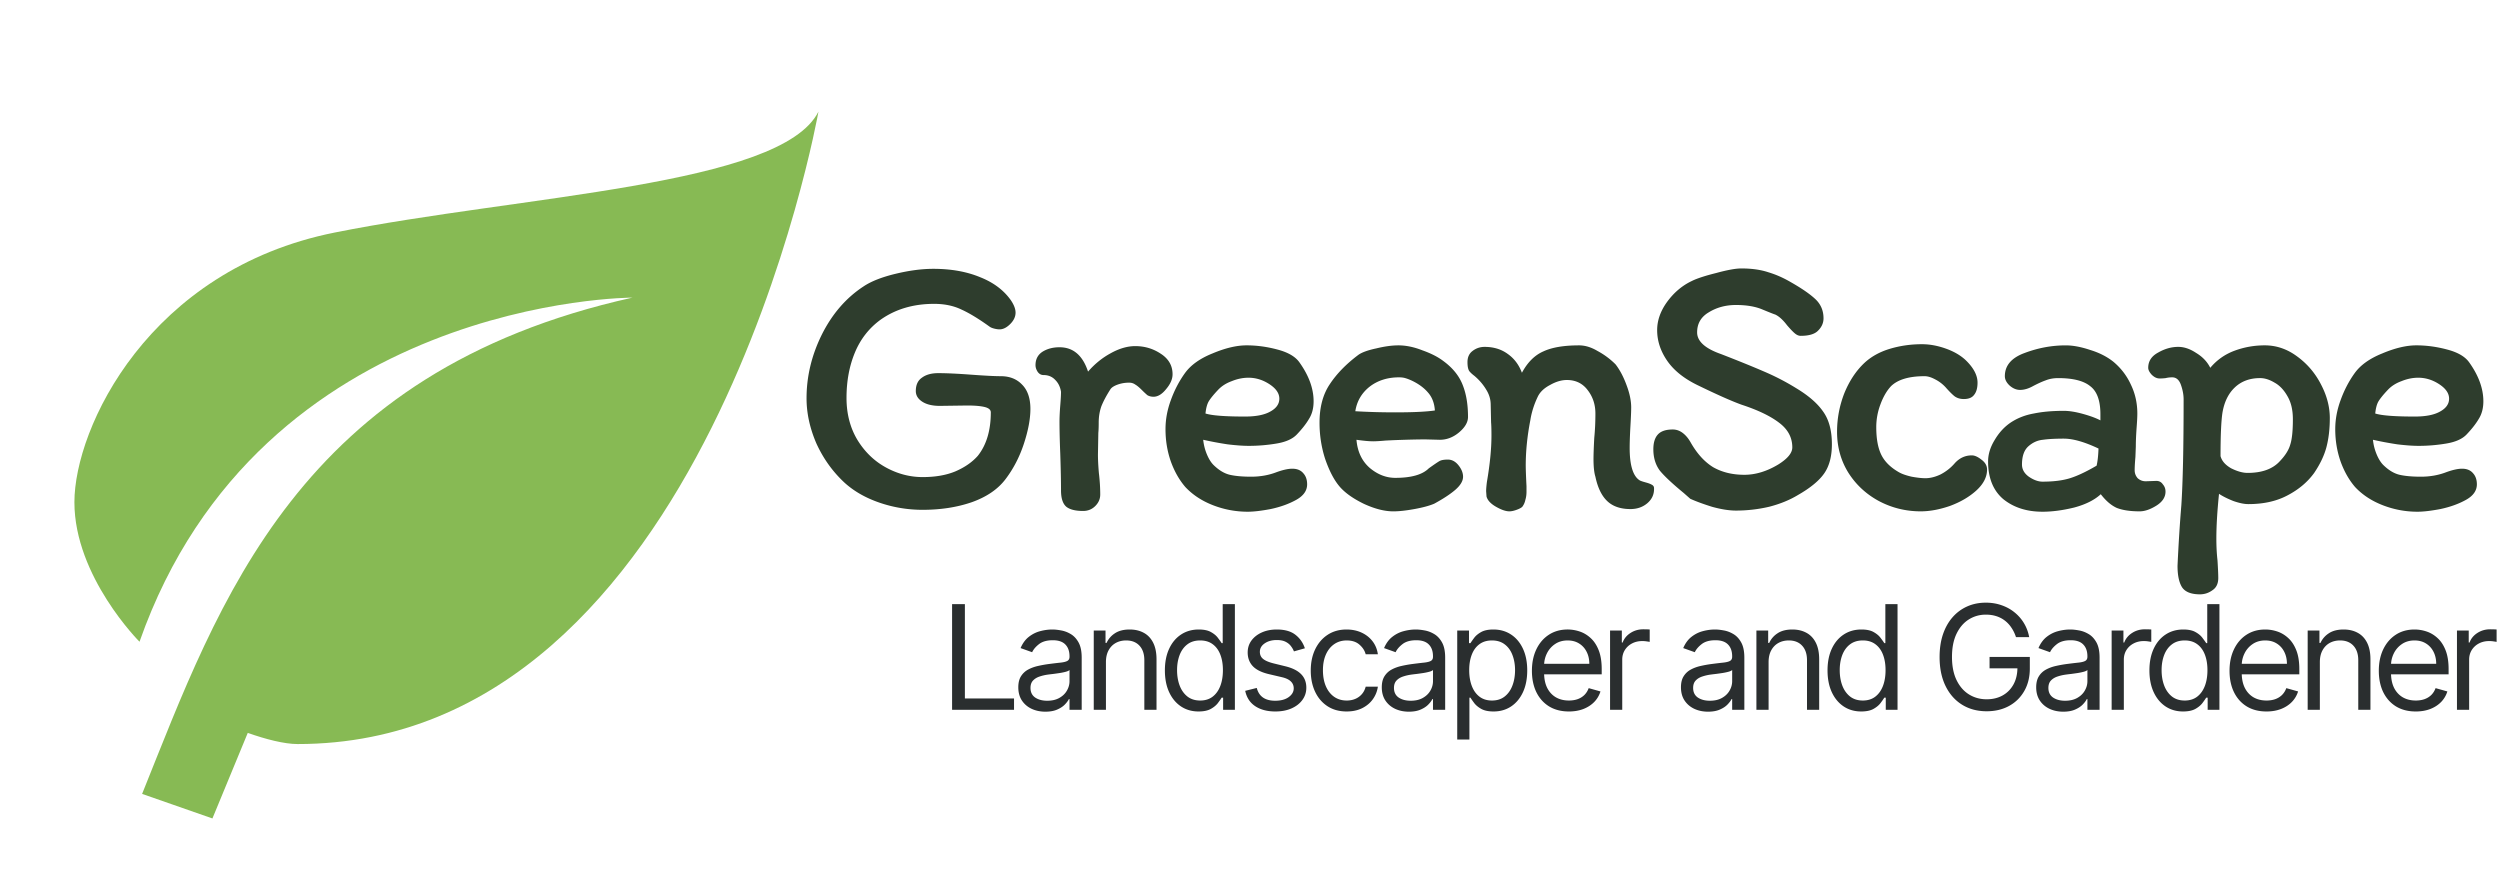 <svg xmlns="http://www.w3.org/2000/svg" width="1400" height="500" fill="none"><path fill="#87BA54" d="M354.167 166.667c-187.5 41.666-231.25 170.208-274.583 277.916l39.375 13.75 19.791-47.916c10 3.541 20.417 6.25 27.917 6.25 229.167 0 291.667-354.167 291.667-354.167-20.834 41.667-166.667 46.875-270.834 67.708C83.334 151.042 41.667 239.583 41.667 281.25s36.458 78.125 36.458 78.125c67.709-192.708 276.042-192.708 276.042-192.708z"/><path fill="#2E3D2D" d="M554.209 182.951c-6.112-4.406-11.37-7.604-15.777-9.594-4.406-2.132-9.523-3.198-15.35-3.198-11.655 0-21.675 2.985-30.061 8.954-6.396 4.691-11.158 10.802-14.285 18.335-3.127 7.533-4.69 15.99-4.69 25.371 0 8.955 2.061 16.843 6.183 23.665 4.122 6.681 9.452 11.797 15.99 15.351 6.538 3.553 13.36 5.33 20.467 5.33 7.107 0 13.218-1.066 18.335-3.198 5.259-2.274 9.452-5.188 12.579-8.741 4.833-6.112 7.249-14.214 7.249-24.305 0-1.422-1.137-2.416-3.411-2.985-2.275-.569-5.544-.853-9.808-.853l-15.35.213c-4.122 0-7.391-.781-9.807-2.345-2.416-1.563-3.625-3.553-3.625-5.969 0-3.412 1.137-5.899 3.412-7.462 2.274-1.706 5.33-2.559 9.167-2.559 4.548 0 10.66.284 18.335.853 7.676.569 13.219.853 16.63.853 4.975 0 8.954 1.563 11.939 4.69 3.127 3.127 4.691 7.675 4.691 13.645 0 5.543-1.209 12.01-3.625 19.401s-5.827 14-10.233 19.828c-4.264 5.685-10.589 10.02-18.975 13.005-8.244 2.843-17.412 4.264-27.503 4.264-8.386 0-16.487-1.35-24.305-4.051-7.817-2.7-14.355-6.467-19.614-11.299-6.538-6.112-11.726-13.361-15.564-21.747-3.695-8.528-5.543-16.985-5.543-25.371 0-12.223 2.843-24.091 8.528-35.604 5.827-11.655 13.645-20.68 23.452-27.076 4.264-2.843 10.234-5.188 17.909-7.036 7.675-1.848 14.711-2.772 21.107-2.772 9.949 0 18.69 1.564 26.223 4.691 7.533 2.985 13.29 7.32 17.269 13.005 1.706 2.558 2.559 4.833 2.559 6.822 0 2.275-.995 4.407-2.985 6.396-1.99 1.99-3.98 2.985-5.97 2.985-.852 0-1.847-.142-2.984-.426-1.137-.284-1.99-.64-2.559-1.066zm61.92 94.021c0 2.416-.924 4.548-2.772 6.396-1.848 1.848-4.122 2.772-6.822 2.772-4.264 0-7.391-.782-9.381-2.346-1.99-1.705-2.985-4.761-2.985-9.167 0-5.259-.142-12.153-.426-20.681-.284-7.106-.427-13.076-.427-17.908 0-2.275.143-5.259.427-8.955.284-3.411.426-5.969.426-7.675-.426-2.701-1.492-4.904-3.198-6.609-1.705-1.848-3.908-2.772-6.609-2.772-1.279 0-2.345-.568-3.198-1.705-.853-1.28-1.279-2.559-1.279-3.838 0-3.269 1.279-5.756 3.837-7.462 2.701-1.706 5.899-2.558 9.594-2.558 7.676 0 13.006 4.548 15.99 13.644 3.696-4.264 7.889-7.675 12.579-10.233 4.833-2.701 9.452-4.051 13.858-4.051 5.259 0 10.021 1.421 14.285 4.264 4.406 2.843 6.609 6.68 6.609 11.513 0 2.7-1.208 5.472-3.625 8.315-2.274 2.842-4.619 4.264-7.035 4.264-1.279 0-2.416-.285-3.411-.853-.853-.711-1.919-1.706-3.198-2.985-1.422-1.421-2.63-2.416-3.625-2.985-.995-.71-2.132-1.066-3.411-1.066-2.274 0-4.406.356-6.396 1.066-1.99.711-3.34 1.564-4.051 2.559-2.274 3.553-3.98 6.751-5.117 9.594-.995 2.842-1.492 5.898-1.492 9.167 0 2.416-.071 4.335-.213 5.757l-.213 12.152c0 1.848.071 3.909.213 6.183.142 2.274.284 3.98.426 5.117.427 3.837.64 7.533.64 11.086zm36.555-36.67c0-5.401.995-10.803 2.985-16.204 1.99-5.543 4.619-10.589 7.888-15.137 3.27-4.548 8.457-8.244 15.564-11.086 7.107-2.985 13.432-4.477 18.975-4.477 5.685 0 11.442.781 17.269 2.345 5.97 1.563 10.092 3.98 12.366 7.249 5.259 7.391 7.888 14.639 7.888 21.746 0 3.838-.853 7.107-2.558 9.807-1.564 2.701-3.838 5.614-6.823 8.741-2.416 2.559-6.254 4.264-11.513 5.117a93.186 93.186 0 0 1-15.35 1.279c-3.269 0-7.249-.284-11.939-.852a193.736 193.736 0 0 1-13.645-2.559 28.67 28.67 0 0 0 2.132 8.315c1.137 2.701 2.487 4.761 4.051 6.183 2.843 2.7 5.756 4.406 8.741 5.117 3.127.71 7.107 1.066 11.939 1.066 5.117 0 9.879-.853 14.285-2.559 3.553-1.279 6.467-1.919 8.741-1.919 2.7 0 4.761.853 6.183 2.559 1.421 1.563 2.132 3.624 2.132 6.183 0 3.553-2.061 6.467-6.183 8.741s-8.883 3.98-14.285 5.117c-5.258.995-9.522 1.492-12.792 1.492a53.39 53.39 0 0 1-19.401-3.624c-6.254-2.417-11.441-5.828-15.563-10.234-3.412-3.98-6.112-8.741-8.102-14.284-1.99-5.686-2.985-11.726-2.985-18.122zm46.478-28.782c-3.127 0-6.254.639-9.381 1.918-3.127 1.137-5.685 2.772-7.675 4.904-2.559 2.701-4.335 4.904-5.33 6.609-.853 1.564-1.421 3.767-1.706 6.609 3.554 1.137 10.945 1.706 22.173 1.706 6.112 0 10.802-.924 14.071-2.772 3.411-1.847 5.117-4.264 5.117-7.248 0-2.985-1.848-5.686-5.543-8.102-3.696-2.416-7.604-3.624-11.726-3.624zm39.775 25.157c0-8.67 1.919-15.848 5.756-21.533 3.838-5.827 9.168-11.3 15.99-16.416 1.99-1.422 5.33-2.63 10.021-3.625 4.69-1.137 8.812-1.705 12.365-1.705 4.264 0 8.742.923 13.432 2.771 4.833 1.706 8.741 3.696 11.726 5.97 5.259 3.837 8.883 8.315 10.873 13.431 1.99 4.975 2.985 10.945 2.985 17.909 0 2.985-1.706 5.899-5.117 8.741-3.269 2.701-6.822 4.051-10.66 4.051l-8.101-.213c-4.122 0-10.021.142-17.696.426l-4.477.214c-3.127.284-5.472.426-7.036.426-2.274 0-5.401-.284-9.381-.853.569 6.68 3.056 11.939 7.462 15.777 4.407 3.695 9.168 5.543 14.285 5.543 8.954 0 15.208-1.776 18.761-5.33 2.985-2.132 4.975-3.482 5.97-4.051.995-.568 2.558-.852 4.69-.852 2.275 0 4.264 1.066 5.97 3.198 1.706 2.132 2.558 4.264 2.558 6.396 0 2.416-1.492 4.903-4.477 7.462-2.842 2.416-6.751 4.974-11.726 7.675-2.7 1.137-6.396 2.132-11.086 2.985-4.691.852-8.599 1.279-11.726 1.279-4.975 0-10.518-1.422-16.63-4.264-6.112-2.985-10.66-6.254-13.645-9.807-2.984-3.554-5.614-8.599-7.888-15.138-2.132-6.538-3.198-13.36-3.198-20.467zm42.427-5.756c10.091 0 17.482-.356 22.173-1.066-.285-4.122-1.564-7.462-3.838-10.021-2.274-2.7-5.401-4.974-9.381-6.822-1.279-.569-2.416-.995-3.411-1.279-.995-.284-2.132-.427-3.411-.427-6.538 0-12.082 1.777-16.63 5.33-4.406 3.554-7.035 8.102-7.888 13.645 7.106.427 14.568.64 22.386.64zm44.262-20.467c-1.137-.853-2.061-1.706-2.771-2.559-.711-.995-1.066-2.7-1.066-5.117 0-2.7.923-4.761 2.771-6.182 1.99-1.564 4.264-2.346 6.823-2.346 4.974 0 9.238 1.28 12.792 3.838 3.695 2.558 6.396 6.112 8.101 10.66 3.127-5.827 7.107-9.807 11.939-11.939 4.833-2.274 11.513-3.411 20.041-3.411 3.411 0 6.894 1.066 10.447 3.198a42.753 42.753 0 0 1 10.02 7.462c2.417 3.127 4.478 7.035 6.183 11.726 1.706 4.548 2.559 8.67 2.559 12.365 0 2.132-.143 5.614-.427 10.447-.284 5.117-.426 9.168-.426 12.152 0 9.95 1.919 16.061 5.756 18.336.569.284 1.635.639 3.198 1.066 1.564.426 2.701.852 3.411 1.279.853.426 1.28 1.066 1.28 1.919.142 3.411-1.138 6.253-3.838 8.528-2.558 2.132-5.685 3.198-9.381 3.198-5.543 0-9.878-1.493-13.005-4.478-3.127-2.984-5.33-7.533-6.609-13.644-.711-2.275-1.066-5.615-1.066-10.021 0-2.416.142-6.325.426-11.726.427-4.264.64-8.812.64-13.645 0-4.974-1.422-9.309-4.264-13.005-2.843-3.837-6.752-5.756-11.726-5.756-2.985 0-6.112.924-9.381 2.771-3.269 1.706-5.543 3.838-6.822 6.396-2.132 4.407-3.554 8.884-4.264 13.432-1.706 8.812-2.559 17.269-2.559 25.371 0 1.99.142 5.827.427 11.513v3.198c0 1.563-.214 3.055-.64 4.477a9.37 9.37 0 0 1-1.706 3.837c-.568.569-1.634 1.137-3.198 1.706-1.563.569-2.913.853-4.05.853-1.99 0-4.478-.853-7.462-2.559-2.985-1.705-4.762-3.624-5.33-5.756l-.214-2.985c0-1.137.142-2.842.427-5.117 1.705-9.949 2.558-18.619 2.558-26.01 0-3.269-.071-5.756-.213-7.462l-.213-9.807c0-2.985-.853-5.828-2.559-8.528-1.705-2.843-3.908-5.401-6.609-7.675zm200.234 38.376c0 6.68-1.42 12.081-4.26 16.203s-7.75 8.172-14.71 12.152c-4.69 2.843-10.092 5.046-16.204 6.609a81.582 81.582 0 0 1-18.548 2.132c-3.838 0-8.315-.71-13.432-2.132-4.974-1.563-9.025-3.055-12.152-4.477l-3.625-3.198c-6.396-5.259-10.873-9.452-13.431-12.579-2.416-3.269-3.625-7.248-3.625-11.939 0-3.695.853-6.467 2.559-8.315 1.705-1.847 4.477-2.771 8.315-2.771 1.989 0 3.837.639 5.543 1.919 1.705 1.279 3.198 3.055 4.477 5.33 3.553 6.253 7.746 10.873 12.579 13.858 4.974 2.842 10.802 4.264 17.482 4.264 6.254 0 12.579-1.919 18.975-5.757 5.257-3.269 7.887-6.467 7.887-9.594 0-5.543-2.49-10.162-7.461-13.858-4.832-3.695-11.797-7.035-20.893-10.02-5.543-1.99-13.858-5.686-24.945-11.087-7.533-3.695-13.147-8.243-16.842-13.644-3.696-5.401-5.544-11.087-5.544-17.056 0-5.401 1.848-10.66 5.544-15.777 3.837-5.259 8.457-9.168 13.858-11.726 2.842-1.422 7.391-2.914 13.644-4.477 6.254-1.706 10.945-2.559 14.072-2.559 5.827 0 10.873.711 15.137 2.132 4.264 1.279 8.457 3.127 12.58 5.543 6.25 3.554 10.87 6.752 13.86 9.594 2.98 2.843 4.47 6.396 4.47 10.66 0 2.559-.99 4.833-2.98 6.823-1.85 1.99-5.12 2.985-9.81 2.985-1.14 0-2.27-.498-3.41-1.493-1.14-.995-2.56-2.487-4.26-4.477-2.278-2.985-4.481-4.975-6.613-5.97-.568-.142-2.913-1.066-7.035-2.771-3.98-1.706-8.955-2.559-14.924-2.559-5.686 0-10.731 1.351-15.137 4.051-4.407 2.559-6.61 6.325-6.61 11.3 0 4.974 4.478 9.025 13.432 12.152 9.523 3.696 17.411 6.894 23.665 9.594a135.011 135.011 0 0 1 18.552 9.594c6.82 4.122 11.79 8.457 14.92 13.005 3.27 4.549 4.9 10.66 4.9 18.336zm81.56-34.539c0 2.985-.64 5.259-1.92 6.823-1.14 1.563-3.06 2.345-5.76 2.345-1.99 0-3.69-.498-5.11-1.493-1.28-.995-2.99-2.7-5.12-5.116a20.687 20.687 0 0 0-5.97-4.478c-2.13-1.137-4.05-1.705-5.76-1.705-8.67 0-14.92 1.848-18.76 5.543-2.41 2.558-4.4 5.97-5.97 10.234a35.84 35.84 0 0 0-2.34 12.792c0 6.396.92 11.512 2.77 15.35 1.85 3.838 5.12 7.107 9.81 9.807 1.7.995 4.12 1.848 7.24 2.559 3.13.568 5.69.852 7.68.852 2.7 0 5.54-.71 8.53-2.132 2.98-1.563 5.54-3.553 7.67-5.969 2.7-3.127 5.97-4.691 9.81-4.691 1.56 0 3.34.782 5.33 2.346 2.13 1.563 3.2 3.411 3.2 5.543 0 4.264-2.06 8.244-6.18 11.939-3.98 3.553-8.89 6.396-14.72 8.528-5.82 1.99-11.22 2.985-16.2 2.985-8.38 0-16.2-1.919-23.45-5.757-7.11-3.837-12.79-9.096-17.06-15.776-4.26-6.823-6.39-14.498-6.39-23.026 0-7.391 1.35-14.569 4.05-21.533 2.84-6.965 6.61-12.65 11.3-17.056 3.84-3.554 8.6-6.183 14.28-7.889 5.69-1.705 11.66-2.558 17.91-2.558 4.41 0 8.96.853 13.65 2.558 4.69 1.706 8.45 3.98 11.3 6.823 4.12 4.122 6.18 8.172 6.18 12.152zm105.27 60.975c0 3.127-1.71 5.757-5.12 7.889-3.41 2.132-6.54 3.198-9.38 3.198-5.26 0-9.52-.64-12.79-1.919-3.13-1.421-6.12-3.98-8.96-7.675-3.55 3.269-8.53 5.756-14.92 7.462-6.4 1.563-12.3 2.345-17.7 2.345-8.81 0-16.13-2.345-21.96-7.036-5.68-4.832-8.53-11.868-8.53-21.106 0-3.98 1.21-7.96 3.63-11.94 2.42-4.121 5.4-7.391 8.95-9.807 3.84-2.558 8.18-4.264 13.01-5.117 4.83-.995 10.45-1.492 16.84-1.492 2.99 0 6.54.569 10.66 1.706s7.39 2.345 9.81 3.624v-3.411c0-7.675-1.92-12.934-5.76-15.777-3.69-2.985-9.66-4.477-17.91-4.477-2.56 0-4.9.426-7.03 1.279-1.99.711-4.34 1.777-7.04 3.198-2.56 1.421-4.97 2.132-7.25 2.132-1.99 0-3.91-.782-5.75-2.345-1.85-1.706-2.77-3.482-2.77-5.33 0-5.97 3.69-10.305 11.08-13.005 7.53-2.843 15.21-4.264 23.03-4.264 3.98 0 8.53.852 13.64 2.558 5.12 1.563 9.45 3.767 13.01 6.609 4.26 3.554 7.53 7.818 9.8 12.792 2.42 4.975 3.63 10.376 3.63 16.203 0 1.848-.14 4.62-.43 8.315-.28 3.98-.42 7.391-.42 10.234l-.22 5.756c-.28 3.127-.42 5.614-.42 7.462 0 1.706.57 3.198 1.7 4.477 1.28 1.137 2.77 1.706 4.48 1.706l5.97-.213c1.56 0 2.77.639 3.62 1.919 1 1.137 1.5 2.487 1.5 4.05zm-68.87-5.543c6.11 0 11.23-.639 15.35-1.919 4.12-1.279 9.1-3.624 14.93-7.035.57-2.416.92-5.614 1.06-9.594-7.81-3.696-14.28-5.543-19.4-5.543-4.83 0-8.74.213-11.72.639-2.99.284-5.69 1.493-8.11 3.625-2.41 2.132-3.62 5.543-3.62 10.233 0 2.701 1.28 4.975 3.84 6.823 2.7 1.847 5.26 2.771 7.67 2.771zm72.61-58.417c-1.28 0-2.49.143-3.63.427-1.13.142-2.27.213-3.41.213-1.56 0-3.05-.711-4.47-2.132-1.28-1.421-1.92-2.701-1.92-3.838 0-3.695 1.84-6.538 5.54-8.528 3.7-2.132 7.46-3.198 11.3-3.198 3.27 0 6.61 1.137 10.02 3.412 3.55 2.132 6.18 4.903 7.89 8.314 3.69-4.406 8.24-7.604 13.64-9.594 5.4-1.989 11.02-2.984 16.85-2.984 6.53 0 12.57 2.061 18.12 6.182 5.68 4.122 10.16 9.381 13.43 15.777 3.27 6.254 4.9 12.508 4.9 18.762 0 6.112-.64 11.584-1.92 16.416-1.27 4.691-3.55 9.452-6.82 14.285-3.69 5.116-8.67 9.309-14.92 12.578-6.11 3.269-13.43 4.904-21.96 4.904-2.28 0-5.05-.569-8.32-1.706-3.27-1.279-5.97-2.629-8.1-4.05-.99 9.665-1.49 18.051-1.49 25.157 0 4.264.21 8.315.64 12.153.28 4.548.43 7.817.43 9.807 0 3.127-1.07 5.401-3.2 6.822-2.13 1.564-4.48 2.345-7.04 2.345-5.11 0-8.53-1.421-10.23-4.264-1.57-2.7-2.35-6.609-2.35-11.726.57-12.223 1.28-23.523 2.14-33.898.85-12.792 1.27-32.549 1.27-59.27 0-2.558-.49-5.259-1.49-8.102-.99-2.842-2.63-4.264-4.9-4.264zm27.07 44.133c.72 2.7 2.71 4.974 5.97 6.822 3.42 1.706 6.47 2.559 9.17 2.559 8.1 0 14.14-2.203 18.12-6.61 2.99-3.127 4.91-6.182 5.76-9.167 1-2.985 1.49-7.746 1.49-14.285 0-5.116-.99-9.38-2.98-12.792-1.99-3.553-4.41-6.111-7.25-7.675-2.84-1.705-5.54-2.558-8.1-2.558-5.83 0-10.59 1.776-14.29 5.33-3.55 3.411-5.82 8.101-6.82 14.071-.71 4.69-1.07 12.792-1.07 24.305zm64.24-15.137c0-5.401 1-10.803 2.99-16.204 1.99-5.543 4.62-10.589 7.88-15.137 3.27-4.548 8.46-8.244 15.57-11.086 7.1-2.985 13.43-4.477 18.97-4.477 5.69 0 11.44.781 17.27 2.345 5.97 1.563 10.09 3.98 12.37 7.249 5.26 7.391 7.89 14.639 7.89 21.746 0 3.838-.86 7.107-2.56 9.807-1.57 2.701-3.84 5.614-6.82 8.741-2.42 2.559-6.26 4.264-11.52 5.117a93.104 93.104 0 0 1-15.35 1.279c-3.27 0-7.25-.284-11.94-.852-4.69-.711-9.24-1.564-13.64-2.559.28 2.843.99 5.614 2.13 8.315 1.14 2.701 2.49 4.761 4.05 6.183 2.84 2.7 5.76 4.406 8.74 5.117 3.13.71 7.11 1.066 11.94 1.066 5.12 0 9.88-.853 14.29-2.559 3.55-1.279 6.46-1.919 8.74-1.919 2.7 0 4.76.853 6.18 2.559 1.42 1.563 2.13 3.624 2.13 6.183 0 3.553-2.06 6.467-6.18 8.741-4.12 2.274-8.88 3.98-14.29 5.117-5.25.995-9.52 1.492-12.79 1.492-6.68 0-13.14-1.208-19.4-3.624-6.25-2.417-11.44-5.828-15.56-10.234-3.41-3.98-6.11-8.741-8.1-14.284-1.99-5.686-2.99-11.726-2.99-18.122zm46.48-28.782c-3.13 0-6.25.639-9.38 1.918-3.13 1.137-5.69 2.772-7.68 4.904-2.56 2.701-4.33 4.904-5.33 6.609-.85 1.564-1.42 3.767-1.7 6.609 3.55 1.137 10.94 1.706 22.17 1.706 6.11 0 10.8-.924 14.07-2.772 3.41-1.847 5.12-4.264 5.12-7.248 0-2.985-1.85-5.686-5.55-8.102-3.69-2.416-7.6-3.624-11.72-3.624z"/><path fill="#2A2E2F" d="M533.169 397.5v-59.2h7.169v52.841h27.518v6.359h-34.687zm52.23 1.041c-2.814 0-5.367-.53-7.66-1.59-2.294-1.079-4.115-2.631-5.464-4.654-1.349-2.043-2.023-4.51-2.023-7.4 0-2.544.501-4.606 1.503-6.186a10.612 10.612 0 0 1 4.018-3.758c1.677-.906 3.527-1.58 5.55-2.023a67.477 67.477 0 0 1 6.157-1.099c2.698-.347 4.885-.607 6.562-.78 1.696-.193 2.929-.511 3.7-.954.79-.443 1.185-1.214 1.185-2.313v-.231c0-2.852-.78-5.068-2.341-6.648-1.542-1.581-3.883-2.371-7.025-2.371-3.256 0-5.81.713-7.66 2.139-1.85 1.426-3.151 2.949-3.902 4.568l-6.475-2.313c1.156-2.698 2.698-4.798 4.625-6.301 1.946-1.523 4.066-2.583 6.359-3.18 2.313-.617 4.587-.925 6.822-.925 1.426 0 3.064.173 4.914.52 1.869.328 3.671 1.012 5.406 2.053 1.753 1.04 3.208 2.611 4.365 4.711 1.156 2.101 1.734 4.914 1.734 8.441V397.5h-6.822v-6.013h-.347c-.462.964-1.233 1.995-2.312 3.093-1.08 1.099-2.515 2.034-4.307 2.804-1.793.771-3.98 1.157-6.562 1.157zm1.041-6.129c2.697 0 4.971-.529 6.821-1.589 1.87-1.06 3.276-2.428 4.221-4.105.963-1.677 1.445-3.44 1.445-5.29v-6.244c-.289.347-.925.665-1.908.954-.963.27-2.081.511-3.353.723-1.253.193-2.476.366-3.671.52-1.176.135-2.129.251-2.862.347-1.773.231-3.43.607-4.972 1.127-1.522.502-2.755 1.263-3.7 2.284-.925 1.002-1.387 2.37-1.387 4.105 0 2.37.877 4.162 2.63 5.376 1.773 1.195 4.018 1.792 6.736 1.792zm32.884-21.621V397.5h-6.822v-44.4h6.591v6.937h.578c1.041-2.254 2.621-4.066 4.741-5.434 2.119-1.387 4.856-2.081 8.209-2.081 3.006 0 5.637.617 7.891 1.85 2.255 1.214 4.009 3.064 5.261 5.55 1.253 2.467 1.879 5.588 1.879 9.365V397.5h-6.822v-27.75c0-3.488-.905-6.205-2.717-8.152-1.811-1.965-4.297-2.948-7.458-2.948-2.177 0-4.124.472-5.839 1.416-1.696.945-3.035 2.323-4.018 4.134-.982 1.811-1.474 4.008-1.474 6.591zm51.862 27.634c-3.7 0-6.967-.935-9.8-2.804-2.832-1.888-5.048-4.548-6.648-7.978-1.599-3.45-2.399-7.525-2.399-12.227 0-4.664.8-8.711 2.399-12.141 1.6-3.43 3.825-6.08 6.677-7.949 2.852-1.869 6.148-2.804 9.886-2.804 2.891 0 5.175.482 6.851 1.445 1.696.944 2.987 2.024 3.874 3.238.905 1.194 1.609 2.177 2.11 2.948h.578V338.3h6.822v59.2h-6.591v-6.822h-.809c-.501.809-1.214 1.831-2.139 3.064-.925 1.214-2.245 2.303-3.961 3.267-1.715.944-3.998 1.416-6.85 1.416zm.925-6.128c2.736 0 5.049-.713 6.937-2.139 1.889-1.446 3.324-3.44 4.307-5.984.983-2.563 1.474-5.521 1.474-8.874 0-3.315-.481-6.215-1.445-8.701-.963-2.505-2.389-4.451-4.278-5.839-1.889-1.407-4.22-2.11-6.995-2.11-2.891 0-5.3.742-7.227 2.226-1.908 1.464-3.343 3.459-4.307 5.983-.944 2.506-1.416 5.319-1.416 8.441 0 3.16.481 6.032 1.445 8.614.983 2.563 2.428 4.606 4.336 6.128 1.927 1.503 4.317 2.255 7.169 2.255zm58.618-29.253-6.128 1.734c-.385-1.021-.954-2.014-1.705-2.977-.733-.983-1.735-1.792-3.007-2.428-1.272-.636-2.9-.954-4.885-.954-2.717 0-4.981.626-6.793 1.879-1.792 1.233-2.688 2.804-2.688 4.711 0 1.696.617 3.036 1.85 4.018 1.233.983 3.16 1.802 5.781 2.457l6.591 1.619c3.97.964 6.928 2.438 8.874 4.423 1.946 1.965 2.919 4.5 2.919 7.602 0 2.544-.732 4.818-2.196 6.822-1.446 2.004-3.469 3.584-6.071 4.741-2.601 1.156-5.627 1.734-9.076 1.734-4.529 0-8.277-.983-11.245-2.948-2.968-1.966-4.846-4.837-5.637-8.615l6.475-1.618c.617 2.389 1.783 4.182 3.498 5.376 1.735 1.195 3.999 1.792 6.793 1.792 3.18 0 5.704-.674 7.574-2.023 1.888-1.368 2.832-3.006 2.832-4.914 0-1.542-.539-2.833-1.618-3.873-1.08-1.06-2.737-1.85-4.972-2.371l-7.4-1.734c-4.066-.964-7.053-2.457-8.961-4.481-1.889-2.042-2.833-4.596-2.833-7.66 0-2.505.703-4.721 2.11-6.648 1.426-1.927 3.363-3.44 5.81-4.538 2.467-1.099 5.261-1.648 8.383-1.648 4.394 0 7.843.963 10.349 2.89 2.524 1.928 4.316 4.471 5.376 7.632zm23.418 35.381c-4.163 0-7.747-.983-10.753-2.948-3.006-1.966-5.319-4.674-6.938-8.123-1.618-3.45-2.428-7.39-2.428-11.823 0-4.509.829-8.489 2.486-11.938 1.677-3.469 4.008-6.176 6.995-8.123 3.007-1.965 6.514-2.948 10.522-2.948 3.122 0 5.936.578 8.441 1.734 2.505 1.156 4.557 2.775 6.157 4.856 1.599 2.082 2.592 4.51 2.977 7.285h-6.822c-.52-2.024-1.676-3.816-3.468-5.377-1.773-1.58-4.163-2.37-7.169-2.37-2.659 0-4.991.694-6.995 2.081-1.985 1.368-3.537 3.305-4.654 5.81-1.099 2.486-1.648 5.406-1.648 8.759 0 3.43.54 6.417 1.619 8.961 1.098 2.544 2.64 4.519 4.625 5.926 2.004 1.406 4.355 2.11 7.053 2.11 1.773 0 3.382-.308 4.827-.925a9.948 9.948 0 0 0 3.671-2.66c1.002-1.156 1.715-2.543 2.139-4.162h6.822c-.385 2.621-1.339 4.982-2.861 7.082-1.504 2.081-3.498 3.739-5.984 4.972-2.467 1.214-5.338 1.821-8.614 1.821zm34.8.116c-2.814 0-5.367-.53-7.661-1.59-2.293-1.079-4.114-2.631-5.463-4.654-1.349-2.043-2.023-4.51-2.023-7.4 0-2.544.501-4.606 1.503-6.186a10.605 10.605 0 0 1 4.018-3.758c1.676-.906 3.526-1.58 5.55-2.023a67.477 67.477 0 0 1 6.157-1.099c2.698-.347 4.885-.607 6.562-.78 1.695-.193 2.929-.511 3.7-.954.79-.443 1.185-1.214 1.185-2.313v-.231c0-2.852-.781-5.068-2.342-6.648-1.541-1.581-3.883-2.371-7.024-2.371-3.257 0-5.81.713-7.66 2.139-1.85 1.426-3.151 2.949-3.902 4.568l-6.475-2.313c1.156-2.698 2.697-4.798 4.625-6.301 1.946-1.523 4.066-2.583 6.359-3.18 2.312-.617 4.586-.925 6.822-.925 1.426 0 3.064.173 4.914.52 1.869.328 3.671 1.012 5.405 2.053 1.754 1.04 3.209 2.611 4.365 4.711 1.156 2.101 1.735 4.914 1.735 8.441V397.5h-6.822v-6.013h-.347c-.463.964-1.234 1.995-2.313 3.093-1.079 1.099-2.515 2.034-4.307 2.804-1.792.771-3.979 1.157-6.561 1.157zm1.04-6.129c2.698 0 4.972-.529 6.822-1.589 1.869-1.06 3.276-2.428 4.22-4.105.964-1.677 1.446-3.44 1.446-5.29v-6.244c-.289.347-.925.665-1.908.954-.964.27-2.081.511-3.353.723a151.01 151.01 0 0 1-3.671.52c-1.176.135-2.13.251-2.862.347-1.773.231-3.43.607-4.972 1.127-1.522.502-2.756 1.263-3.7 2.284-.925 1.002-1.387 2.37-1.387 4.105 0 2.37.876 4.162 2.63 5.376 1.773 1.195 4.018 1.792 6.735 1.792zm26.063 21.738V353.1h6.591v7.053h.809a60.647 60.647 0 0 1 2.081-2.948c.906-1.214 2.197-2.294 3.874-3.238 1.695-.963 3.989-1.445 6.879-1.445 3.739 0 7.034.935 9.886 2.804 2.852 1.869 5.078 4.519 6.678 7.949 1.599 3.43 2.399 7.477 2.399 12.141 0 4.702-.8 8.777-2.399 12.227-1.6 3.43-3.816 6.09-6.649 7.978-2.833 1.869-6.099 2.804-9.799 2.804-2.852 0-5.136-.472-6.851-1.416-1.715-.964-3.035-2.053-3.96-3.267-.925-1.233-1.638-2.255-2.139-3.064h-.578v23.472h-6.822zm6.706-38.85c0 3.353.492 6.311 1.474 8.874.983 2.544 2.419 4.538 4.307 5.984 1.889 1.426 4.201 2.139 6.938 2.139 2.852 0 5.232-.752 7.14-2.255 1.927-1.522 3.372-3.565 4.336-6.128.983-2.582 1.474-5.454 1.474-8.614 0-3.122-.482-5.935-1.445-8.441-.945-2.524-2.38-4.519-4.307-5.983-1.908-1.484-4.307-2.226-7.198-2.226-2.775 0-5.107.703-6.995 2.11-1.889 1.388-3.315 3.334-4.279 5.839-.963 2.486-1.445 5.386-1.445 8.701zm55.815 23.125c-4.278 0-7.969-.944-11.071-2.833-3.084-1.908-5.464-4.567-7.14-7.978-1.658-3.43-2.486-7.419-2.486-11.967 0-4.548.828-8.556 2.486-12.025 1.676-3.488 4.008-6.205 6.995-8.152 3.006-1.965 6.514-2.948 10.522-2.948 2.312 0 4.596.385 6.851 1.156 2.254.771 4.307 2.024 6.157 3.758 1.85 1.715 3.324 3.989 4.422 6.822 1.099 2.833 1.648 6.321 1.648 10.464v2.89H862.73v-5.896h27.288c0-2.506-.501-4.741-1.504-6.707-.982-1.965-2.389-3.517-4.22-4.654-1.811-1.137-3.95-1.705-6.417-1.705-2.717 0-5.068.674-7.053 2.023a13.297 13.297 0 0 0-4.538 5.204c-1.06 2.139-1.59 4.432-1.59 6.879v3.932c0 3.353.578 6.195 1.734 8.527 1.176 2.312 2.804 4.076 4.885 5.29 2.081 1.194 4.5 1.792 7.256 1.792 1.792 0 3.411-.251 4.856-.752 1.465-.52 2.727-1.291 3.787-2.312 1.06-1.041 1.879-2.332 2.457-3.874l6.59 1.85a14.601 14.601 0 0 1-3.497 5.897c-1.638 1.677-3.662 2.987-6.071 3.931-2.408.926-5.116 1.388-8.122 1.388zm23.063-.925v-44.4h6.591v6.706h.463c.809-2.197 2.273-3.979 4.393-5.347 2.12-1.369 4.51-2.053 7.169-2.053.501 0 1.127.01 1.879.029.752.019 1.32.048 1.705.087v6.937c-.231-.057-.761-.144-1.589-.26a15.643 15.643 0 0 0-2.573-.202c-2.158 0-4.086.453-5.781 1.358-1.677.887-3.007 2.12-3.989 3.7-.964 1.561-1.446 3.344-1.446 5.348V397.5h-6.822zm54.85 1.041c-2.813 0-5.367-.53-7.66-1.59-2.293-1.079-4.114-2.631-5.463-4.654-1.349-2.043-2.024-4.51-2.024-7.4 0-2.544.501-4.606 1.504-6.186a10.605 10.605 0 0 1 4.018-3.758c1.676-.906 3.526-1.58 5.55-2.023a67.416 67.416 0 0 1 6.157-1.099c2.697-.347 4.885-.607 6.561-.78 1.696-.193 2.929-.511 3.7-.954.79-.443 1.185-1.214 1.185-2.313v-.231c0-2.852-.78-5.068-2.341-6.648-1.542-1.581-3.883-2.371-7.024-2.371-3.257 0-5.81.713-7.66 2.139-1.85 1.426-3.151 2.949-3.903 4.568l-6.475-2.313c1.157-2.698 2.698-4.798 4.625-6.301 1.947-1.523 4.066-2.583 6.36-3.18 2.312-.617 4.586-.925 6.822-.925 1.426 0 3.064.173 4.914.52 1.869.328 3.671 1.012 5.405 2.053 1.754 1.04 3.209 2.611 4.365 4.711 1.156 2.101 1.734 4.914 1.734 8.441V397.5h-6.822v-6.013h-.346c-.463.964-1.234 1.995-2.313 3.093-1.079 1.099-2.515 2.034-4.307 2.804-1.792.771-3.979 1.157-6.562 1.157zm1.041-6.129c2.698 0 4.972-.529 6.822-1.589 1.869-1.06 3.276-2.428 4.22-4.105.964-1.677 1.445-3.44 1.445-5.29v-6.244c-.289.347-.925.665-1.907.954-.964.27-2.082.511-3.353.723-1.253.193-2.477.366-3.672.52-1.175.135-2.129.251-2.861.347a26.054 26.054 0 0 0-4.972 1.127c-1.523.502-2.756 1.263-3.7 2.284-.925 1.002-1.388 2.37-1.388 4.105 0 2.37.877 4.162 2.631 5.376 1.773 1.195 4.018 1.792 6.735 1.792zm32.885-21.621V397.5h-6.822v-44.4h6.59v6.937h.578c1.041-2.254 2.621-4.066 4.741-5.434 2.12-1.387 4.853-2.081 8.213-2.081 3 0 5.63.617 7.89 1.85 2.25 1.214 4.01 3.064 5.26 5.55 1.25 2.467 1.88 5.588 1.88 9.365V397.5h-6.82v-27.75c0-3.488-.91-6.205-2.72-8.152-1.81-1.965-4.3-2.948-7.46-2.948-2.177 0-4.123.472-5.838 1.416-1.696.945-3.035 2.323-4.018 4.134-.983 1.811-1.474 4.008-1.474 6.591zm51.86 27.634c-3.7 0-6.97-.935-9.8-2.804-2.83-1.888-5.05-4.548-6.65-7.978-1.6-3.45-2.4-7.525-2.4-12.227 0-4.664.8-8.711 2.4-12.141 1.6-3.43 3.83-6.08 6.68-7.949 2.85-1.869 6.15-2.804 9.89-2.804 2.89 0 5.17.482 6.85 1.445 1.69.944 2.98 2.024 3.87 3.238.91 1.194 1.61 2.177 2.11 2.948h.58V338.3h6.82v59.2h-6.59v-6.822h-.81c-.5.809-1.21 1.831-2.14 3.064-.92 1.214-2.24 2.303-3.96 3.267-1.71.944-4 1.416-6.85 1.416zm.93-6.128c2.73 0 5.05-.713 6.93-2.139 1.89-1.446 3.33-3.44 4.31-5.984.98-2.563 1.47-5.521 1.47-8.874 0-3.315-.48-6.215-1.44-8.701-.96-2.505-2.39-4.451-4.28-5.839-1.89-1.407-4.22-2.11-6.99-2.11-2.89 0-5.3.742-7.23 2.226-1.91 1.464-3.34 3.459-4.31 5.983-.94 2.506-1.41 5.319-1.41 8.441 0 3.16.48 6.032 1.44 8.614.98 2.563 2.43 4.606 4.34 6.128 1.92 1.503 4.31 2.255 7.17 2.255zm85.75-35.497c-.63-1.946-1.47-3.69-2.51-5.232a16.224 16.224 0 0 0-3.67-3.989c-1.41-1.099-3.01-1.937-4.8-2.515-1.79-.578-3.76-.867-5.9-.867-3.5 0-6.69.906-9.57 2.717-2.87 1.812-5.15 4.481-6.85 8.007-1.69 3.527-2.54 7.853-2.54 12.979 0 5.126.86 9.452 2.57 12.979 1.72 3.526 4.04 6.195 6.97 8.007 2.93 1.811 6.22 2.717 9.89 2.717 3.39 0 6.37-.723 8.96-2.168 2.6-1.464 4.62-3.526 6.07-6.186 1.46-2.678 2.19-5.829 2.19-9.452l2.2.462h-17.81V367.9h22.55v6.359c0 4.876-1.04 9.115-3.12 12.719-2.06 3.604-4.92 6.398-8.56 8.383-3.62 1.966-7.78 2.948-12.48 2.948-5.25 0-9.85-1.233-13.82-3.7-3.95-2.466-7.04-5.974-9.25-10.522-2.2-4.547-3.3-9.943-3.3-16.187 0-4.683.63-8.893 1.88-12.632 1.27-3.758 3.07-6.957 5.38-9.597a23.497 23.497 0 0 1 8.21-6.07c3.16-1.407 6.64-2.11 10.43-2.11 3.12 0 6.03.472 8.73 1.416 2.72.925 5.14 2.245 7.26 3.96a22.612 22.612 0 0 1 5.35 6.099c1.42 2.351 2.4 4.963 2.94 7.834h-7.4zm26.47 41.741c-2.81 0-5.37-.53-7.66-1.59-2.29-1.079-4.11-2.631-5.46-4.654-1.35-2.043-2.03-4.51-2.03-7.4 0-2.544.51-4.606 1.51-6.186 1-1.6 2.34-2.852 4.02-3.758 1.67-.906 3.52-1.58 5.55-2.023 2.04-.463 4.09-.829 6.15-1.099 2.7-.347 4.89-.607 6.56-.78 1.7-.193 2.93-.511 3.7-.954.79-.443 1.19-1.214 1.19-2.313v-.231c0-2.852-.78-5.068-2.34-6.648-1.54-1.581-3.88-2.371-7.03-2.371-3.25 0-5.81.713-7.66 2.139-1.85 1.426-3.15 2.949-3.9 4.568l-6.47-2.313c1.15-2.698 2.69-4.798 4.62-6.301 1.95-1.523 4.07-2.583 6.36-3.18 2.31-.617 4.59-.925 6.82-.925 1.43 0 3.07.173 4.92.52 1.87.328 3.67 1.012 5.4 2.053 1.76 1.04 3.21 2.611 4.37 4.711 1.15 2.101 1.73 4.914 1.73 8.441V397.5h-6.82v-6.013h-.35c-.46.964-1.23 1.995-2.31 3.093-1.08 1.099-2.51 2.034-4.31 2.804-1.79.771-3.98 1.157-6.56 1.157zm1.04-6.129c2.7 0 4.97-.529 6.82-1.589 1.87-1.06 3.28-2.428 4.22-4.105.97-1.677 1.45-3.44 1.45-5.29v-6.244c-.29.347-.93.665-1.91.954-.96.27-2.08.511-3.35.723-1.25.193-2.48.366-3.67.52-1.18.135-2.13.251-2.86.347-1.78.231-3.43.607-4.98 1.127-1.52.502-2.75 1.263-3.7 2.284-.92 1.002-1.38 2.37-1.38 4.105 0 2.37.87 4.162 2.63 5.376 1.77 1.195 4.01 1.792 6.73 1.792zm26.06 5.088v-44.4h6.6v6.706h.46c.81-2.197 2.27-3.979 4.39-5.347 2.12-1.369 4.51-2.053 7.17-2.053.5 0 1.13.01 1.88.029.75.019 1.32.048 1.7.087v6.937c-.23-.057-.76-.144-1.59-.26-.8-.135-1.66-.202-2.57-.202-2.16 0-4.08.453-5.78 1.358-1.68.887-3.01 2.12-3.99 3.7-.96 1.561-1.44 3.344-1.44 5.348V397.5h-6.83zm40.01.925c-3.7 0-6.97-.935-9.8-2.804-2.83-1.888-5.05-4.548-6.65-7.978-1.6-3.45-2.4-7.525-2.4-12.227 0-4.664.8-8.711 2.4-12.141 1.6-3.43 3.83-6.08 6.68-7.949 2.85-1.869 6.14-2.804 9.88-2.804 2.89 0 5.18.482 6.85 1.445 1.7.944 2.99 2.024 3.88 3.238.9 1.194 1.61 2.177 2.11 2.948h.58V338.3h6.82v59.2h-6.59v-6.822h-.81c-.5.809-1.22 1.831-2.14 3.064-.93 1.214-2.25 2.303-3.96 3.267-1.72.944-4 1.416-6.85 1.416zm.92-6.128c2.74 0 5.05-.713 6.94-2.139 1.89-1.446 3.32-3.44 4.31-5.984.98-2.563 1.47-5.521 1.47-8.874 0-3.315-.48-6.215-1.44-8.701-.97-2.505-2.39-4.451-4.28-5.839-1.89-1.407-4.22-2.11-7-2.11-2.89 0-5.3.742-7.22 2.226-1.91 1.464-3.35 3.459-4.31 5.983-.95 2.506-1.42 5.319-1.42 8.441 0 3.16.48 6.032 1.45 8.614.98 2.563 2.43 4.606 4.33 6.128 1.93 1.503 4.32 2.255 7.17 2.255zm45.79 6.128c-4.28 0-7.97-.944-11.07-2.833-3.09-1.908-5.47-4.567-7.14-7.978-1.66-3.43-2.49-7.419-2.49-11.967 0-4.548.83-8.556 2.49-12.025 1.67-3.488 4-6.205 6.99-8.152 3.01-1.965 6.51-2.948 10.52-2.948 2.32 0 4.6.385 6.85 1.156 2.26.771 4.31 2.024 6.16 3.758 1.85 1.715 3.32 3.989 4.42 6.822s1.65 6.321 1.65 10.464v2.89h-34.22v-5.896h27.28c0-2.506-.5-4.741-1.5-6.707-.98-1.965-2.39-3.517-4.22-4.654-1.81-1.137-3.95-1.705-6.42-1.705-2.71 0-5.07.674-7.05 2.023a13.278 13.278 0 0 0-4.54 5.204c-1.06 2.139-1.59 4.432-1.59 6.879v3.932c0 3.353.58 6.195 1.74 8.527 1.17 2.312 2.8 4.076 4.88 5.29 2.08 1.194 4.5 1.792 7.26 1.792 1.79 0 3.41-.251 4.85-.752 1.47-.52 2.73-1.291 3.79-2.312 1.06-1.041 1.88-2.332 2.46-3.874l6.59 1.85a14.664 14.664 0 0 1-3.5 5.897c-1.64 1.677-3.66 2.987-6.07 3.931-2.41.926-5.12 1.388-8.12 1.388zm29.88-27.634V397.5h-6.82v-44.4h6.59v6.937h.58c1.04-2.254 2.62-4.066 4.74-5.434 2.12-1.387 4.86-2.081 8.21-2.081 3.01 0 5.64.617 7.89 1.85 2.26 1.214 4.01 3.064 5.26 5.55 1.25 2.467 1.88 5.588 1.88 9.365V397.5h-6.82v-27.75c0-3.488-.91-6.205-2.72-8.152-1.81-1.965-4.3-2.948-7.46-2.948-2.17 0-4.12.472-5.84 1.416-1.69.945-3.03 2.323-4.01 4.134-.99 1.811-1.48 4.008-1.48 6.591zm53.71 27.634c-4.27 0-7.96-.944-11.07-2.833-3.08-1.908-5.46-4.567-7.14-7.978-1.65-3.43-2.48-7.419-2.48-11.967 0-4.548.83-8.556 2.48-12.025 1.68-3.488 4.01-6.205 7-8.152 3-1.965 6.51-2.948 10.52-2.948 2.31 0 4.6.385 6.85 1.156 2.26.771 4.31 2.024 6.16 3.758 1.85 1.715 3.32 3.989 4.42 6.822s1.65 6.321 1.65 10.464v2.89h-34.23v-5.896h27.29c0-2.506-.5-4.741-1.5-6.707-.99-1.965-2.39-3.517-4.22-4.654-1.81-1.137-3.95-1.705-6.42-1.705-2.72 0-5.07.674-7.05 2.023a13.278 13.278 0 0 0-4.54 5.204c-1.06 2.139-1.59 4.432-1.59 6.879v3.932c0 3.353.58 6.195 1.73 8.527 1.18 2.312 2.81 4.076 4.89 5.29 2.08 1.194 4.5 1.792 7.25 1.792 1.8 0 3.41-.251 4.86-.752 1.46-.52 2.73-1.291 3.79-2.312 1.06-1.041 1.88-2.332 2.45-3.874l6.59 1.85a14.642 14.642 0 0 1-3.49 5.897c-1.64 1.677-3.66 2.987-6.07 3.931-2.41.926-5.12 1.388-8.13 1.388zm23.07-.925v-44.4h6.59v6.706h.46c.81-2.197 2.27-3.979 4.39-5.347 2.12-1.369 4.51-2.053 7.17-2.053.5 0 1.13.01 1.88.029.75.019 1.32.048 1.71.087v6.937c-.23-.057-.76-.144-1.59-.26-.81-.135-1.67-.202-2.57-.202-2.16 0-4.09.453-5.79 1.358-1.67.887-3 2.12-3.99 3.7-.96 1.561-1.44 3.344-1.44 5.348V397.5h-6.82z"/></svg>